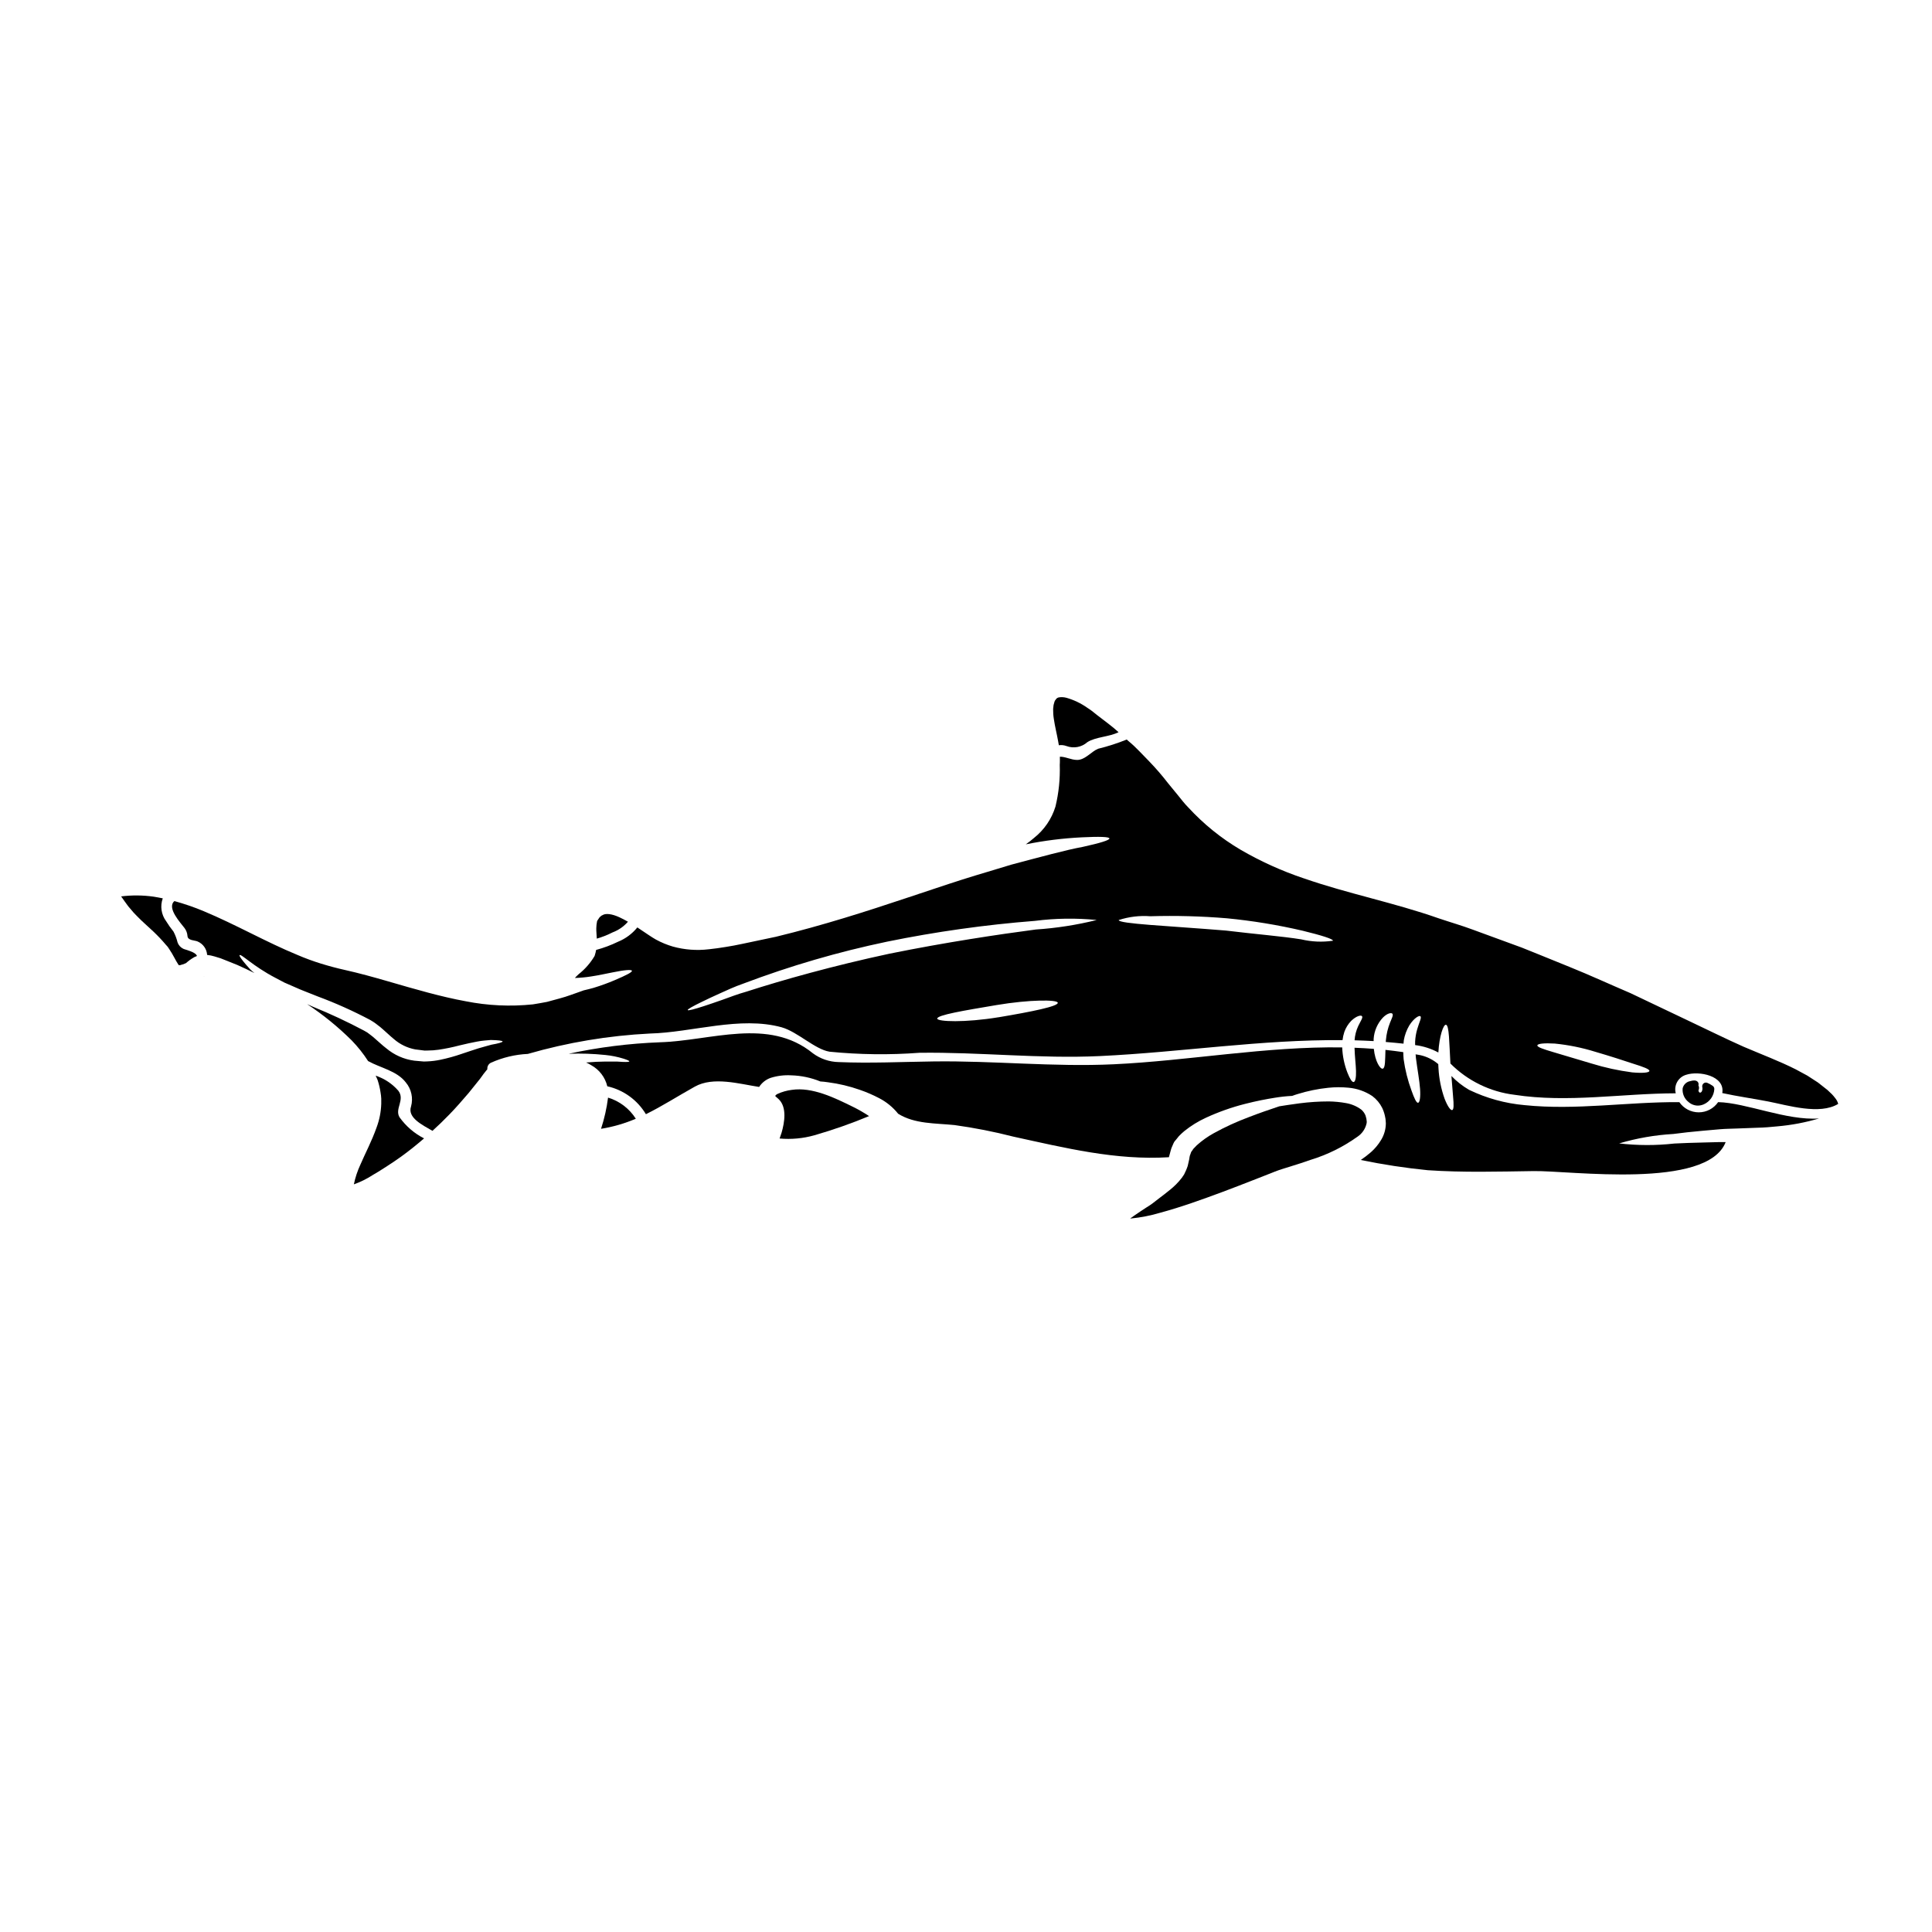 <?xml version="1.0" encoding="UTF-8"?>
<!-- Uploaded to: ICON Repo, www.iconrepo.com, Generator: ICON Repo Mixer Tools -->
<svg fill="#000000" width="800px" height="800px" version="1.1" viewBox="144 144 512 512" xmlns="http://www.w3.org/2000/svg">
 <g>
  <path d="m198.04 402.65 0.039 0.156c0.008-0.039 0.008-0.078 0-0.117-0.02-0.008-0.035-0.023-0.039-0.039z"/>
  <path d="m249.88 440.09c-1.355-2.262 1.531-4.625-0.328-7.047v0.004c-1.605-1.844-3.68-3.219-6-3.988 0.152 0.367 0.367 0.734 0.504 1.121 0.355 1.066 0.617 2.16 0.785 3.269 0.102 0.566 0.168 1.133 0.195 1.707v1.355-0.004c-0.066 2.152-0.484 4.281-1.242 6.297-1.301 3.676-2.984 6.793-4.277 9.812-0.781 1.676-1.367 3.438-1.742 5.25 1.707-0.605 3.336-1.402 4.859-2.383 1.414-0.812 2.688-1.625 3.969-2.457 1.277-0.832 2.516-1.648 3.715-2.519 2.148-1.547 4.144-3.172 6.062-4.82-2.586-1.316-4.812-3.238-6.5-5.598z"/>
  <path d="m192.53 395.41c-0.691-0.34-1.223-0.938-1.473-1.664-0.242-0.996-0.605-1.961-1.082-2.867-0.715-0.887-1.371-1.816-1.969-2.785-1.277-1.738-1.605-3.996-0.871-6.023-0.812-0.152-1.605-0.328-2.418-0.445-2.856-0.402-5.754-0.426-8.617-0.074 0.676 0.949 1.301 1.859 1.859 2.594l1.414 1.664c0.332 0.395 0.91 0.93 1.359 1.395 0.91 0.949 2.07 1.938 3.113 2.922h-0.004c1.184 1.066 2.309 2.195 3.371 3.387l0.734 0.855 0.367 0.395 0.234 0.293v0.035l0.059 0.059 0.098 0.152 0.172 0.273 0.004-0.004c0.469 0.699 0.902 1.426 1.293 2.168 0.371 0.676 0.699 1.301 0.969 1.684v0.004c0.074 0.133 0.164 0.258 0.273 0.367l0.43-0.039c0.113-0.098 0.91-0.211 1.121-0.395 0.539-0.113 0.426-0.465 2.496-1.699 0.25-0.117 0.484-0.215 0.734-0.312-0.32-1.125-3.34-1.707-3.668-1.938z"/>
  <path d="m191.33 399.82h0.062c-0.023-0.035-0.043-0.016-0.062 0z"/>
  <path d="m424.43 340.51c0.059 0.312 0.117 0.637 0.176 0.988 0.684-0.102 1.383-0.027 2.031 0.215 1.887 0.703 4.008 0.309 5.512-1.027 2.188-1.414 5.824-1.395 8.285-2.648-0.875-0.789-1.781-1.551-2.754-2.285s-1.938-1.488-2.906-2.223l-1.414-1.125c-0.371-0.27-0.855-0.617-1.301-0.891l0.004-0.004c-1.664-1.16-3.508-2.039-5.461-2.594-0.668-0.18-1.367-0.211-2.051-0.094-0.09 0.051-0.188 0.09-0.289 0.113-0.066 0.066-0.148 0.117-0.234 0.152-0.152 0.156-0.285 0.332-0.395 0.523-0.117 0-0.293 0.754-0.426 1.219l-0.117 1.047v0.004c-0.016 0.906 0.047 1.812 0.195 2.707 0.273 1.898 0.777 3.852 1.145 5.922z"/>
  <path d="m306.35 391.09c1.57-0.59 2.965-1.559 4.062-2.824-0.789-0.445-1.527-0.852-2.262-1.18-1.969-0.91-3.68-1.121-4.512-0.539-0.273 0.055-0.465 0.348-0.715 0.52l-0.039 0.039-0.25 0.371c-0.113 0.211-0.395 0.539-0.395 0.637h-0.004c-0.125 0.617-0.199 1.246-0.211 1.875-0.02 0.789 0.094 1.742 0.133 2.754v0.004c1.445-0.422 2.852-0.973 4.191-1.656z"/>
  <path d="m305.14 434.88c-0.355 2.809-0.977 5.578-1.859 8.266 3.172-0.512 6.266-1.406 9.215-2.668-1.699-2.688-4.309-4.676-7.356-5.598z"/>
  <path d="m370 437.3c-4.758-2.344-10.723-5.285-16.16-4.473h-0.004c-1.316 0.164-2.606 0.531-3.812 1.082-0.484 0.23-0.676 0.66-0.523 0.465l-0.039 0.117c0.074 0.047 0.137 0.105 0.191 0.176 0.258 0.203 0.504 0.422 0.738 0.656 2.207 2.168 1.512 6.176 0.734 8.867l-0.523 1.527c3.094 0.277 6.207-0.012 9.199-0.852 4.93-1.418 9.777-3.117 14.516-5.086-0.074-0.043-0.145-0.09-0.215-0.141-1.316-0.863-2.688-1.645-4.102-2.34z"/>
  <path d="m593.97 430.77c-0.461-0.641-1.438-0.43-2.195-0.219h-0.047c-0.906 0.242-1.602 0.965-1.809 1.879-0.129 1.379 0.445 2.731 1.527 3.59 0.688 0.621 1.574 0.969 2.5 0.977 0.543-0.004 1.078-0.121 1.574-0.34 1.625-0.715 2.703-2.285 2.793-4.055 0.008-0.34-0.156-0.656-0.434-0.848-0.445-0.309-0.918-0.574-1.414-0.785-0.336-0.145-0.723-0.09-1 0.145-0.281 0.227-0.414 0.594-0.348 0.949 0.086 0.344 0.062 0.707-0.062 1.043-0.051 0.125-0.242 0.539-0.613 0.434-0.098-0.027-0.246-0.141-0.344-0.543v-0.004c0.219-0.43 0.219-0.938 0-1.367 0.094-0.289 0.047-0.605-0.129-0.855z"/>
  <path d="m506.18 441.62c0-0.117 0.02-0.312 0.02-0.395l-0.098-0.789v0.004c-0.059-0.285-0.137-0.562-0.23-0.836-0.242-0.582-0.613-1.105-1.086-1.527-1.195-0.891-2.59-1.488-4.062-1.742-1.523-0.277-3.066-0.426-4.609-0.445-2.582 0.004-5.164 0.172-7.723 0.504-2.441 0.312-4.219 0.617-5.359 0.789h-0.004c-0.191 0.051-0.379 0.117-0.562 0.191-2.07 0.695-4.59 1.547-7.449 2.652-3.215 1.191-6.332 2.621-9.332 4.273-1.629 0.895-3.148 1.973-4.531 3.219-0.293 0.312-0.617 0.617-0.91 0.949l-0.332 0.504-0.191 0.25h-0.02l-0.23 0.656c-0.102 0.223-0.172 0.457-0.215 0.699-0.059 0.477-0.148 0.945-0.27 1.41l-0.23 1.008c-0.074 0.328-0.293 0.734-0.426 1.121l-0.523 1.121-0.617 0.91h-0.004c-0.465 0.609-0.969 1.184-1.512 1.727-0.488 0.488-1.004 0.953-1.547 1.391-1.047 0.871-2.09 1.645-3.059 2.383-0.523 0.395-1.047 0.816-1.574 1.219-0.527 0.406-1.125 0.789-1.703 1.141-1.086 0.715-2.168 1.414-3.215 2.148-0.348 0.23-0.695 0.504-1.043 0.754v0.004c0.059 0.012 0.117 0.012 0.172 0 2.644-0.262 5.258-0.773 7.801-1.531 2.707-0.734 5.481-1.605 8.266-2.555 5.594-1.918 11.02-3.988 16.238-6.039 1.32-0.523 2.633-1.027 3.914-1.531 1.277-0.504 2.594-1.062 4.066-1.508 2.633-0.816 5.09-1.574 7.477-2.422l0.004 0.004c4.375-1.352 8.508-3.398 12.23-6.062 1.285-0.832 2.176-2.148 2.481-3.648z"/>
  <path d="m351.19 416.26c4.16 1.18 8.75 5.805 12.621 6.445l0.004 0.004c7.926 0.789 15.902 0.887 23.848 0.289 15.949-0.215 31.902 1.625 47.832 0.871 21.453-1.008 42.824-4.418 64.289-4.219 0.086-0.746 0.25-1.48 0.484-2.191 0.391-1.094 1.008-2.09 1.816-2.922 1.434-1.375 2.652-1.574 2.867-1.234 0.293 0.395-0.371 1.273-1.008 2.609v-0.004c-0.551 1.191-0.879 2.473-0.969 3.781 1.684 0.055 3.371 0.113 5.055 0.211v-0.602c0.148-2.113 1.023-4.109 2.477-5.652 1.18-1.18 2.266-1.336 2.5-0.988 0.293 0.395-0.172 1.18-0.617 2.32l-0.004 0.004c-0.594 1.484-0.969 3.051-1.105 4.648-0.02 0.172-0.02 0.348-0.039 0.504 1.574 0.133 3.148 0.27 4.703 0.445 0.039-0.293 0.039-0.602 0.078-0.891 0.246-1.391 0.738-2.723 1.453-3.938 1.297-2.051 2.672-2.707 2.945-2.438 0.395 0.348-0.293 1.527-0.836 3.406-0.32 1.082-0.508 2.203-0.562 3.328-0.02 0.293 0 0.617 0 0.91 2.156 0.27 4.246 0.934 6.156 1.969 0.25-4.418 1.359-7.477 2.016-7.356 0.871 0.152 0.852 4.625 1.18 10.277 4.57 4.586 10.551 7.504 16.977 8.285 14.168 2.188 28.496-0.367 42.742-0.395-0.57-2.125 0.672-4.316 2.789-4.918 3.328-1.086 10.316 0.23 9.539 4.856 3.988 0.875 8.422 1.492 12.254 2.246 4.996 0.969 13.59 3.637 18.469 0.617v0.004c-0.152-0.57-0.43-1.098-0.812-1.547-0.254-0.344-0.535-0.676-0.832-0.988-0.367-0.352-0.891-0.852-1.199-1.141-0.832-0.656-1.684-1.32-2.535-1.996-0.93-0.598-1.859-1.219-2.805-1.82-1.027-0.562-2.031-1.102-3.078-1.664-4.219-2.129-8.902-3.894-13.844-6.004-4.875-2.168-9.641-4.547-14.648-6.906l-15.297-7.281c-5.301-2.262-10.629-4.723-16.184-6.965-2.754-1.125-5.574-2.266-8.398-3.41-1.395-0.559-2.805-1.121-4.238-1.703-1.434-0.52-2.867-1.043-4.297-1.574-2.887-1.051-5.789-2.113-8.711-3.191-2.906-1.086-6.004-1.969-9-2.984-11.887-4.18-24.121-6.543-35.773-10.609l-0.008 0.004c-5.797-1.949-11.379-4.477-16.668-7.543-5.172-3.043-9.859-6.832-13.918-11.25-1.086-1.082-1.824-2.129-2.711-3.191l-2.621-3.195c-1.566-2.031-3.246-3.977-5.027-5.824-1.801-1.797-3.449-3.695-5.344-5.246-0.191-0.172-0.395-0.348-0.598-0.523l-0.004-0.004c-2.461 0.992-4.992 1.809-7.57 2.441-1.801 0.715-3.43 2.965-5.559 2.965-1.645 0-3.019-0.875-4.586-0.855v0.395l0.004 0.355c0 0.465 0 0.949-0.035 1.414v-0.004c0.117 3.727-0.266 7.453-1.145 11.074-1.012 3.281-2.996 6.176-5.695 8.305-0.715 0.617-1.43 1.18-2.164 1.684 4.883-0.988 9.832-1.609 14.809-1.855 4.684-0.23 7.297-0.156 7.356 0.293 0.059 0.449-2.441 1.215-7.008 2.223-4.648 0.855-11.074 2.633-18.992 4.723-3.969 1.238-8.305 2.461-12.949 3.938-4.644 1.477-9.605 3.176-14.832 4.898-10.434 3.484-22.066 7.238-34.609 10.277-3.004 0.641-5.984 1.258-8.906 1.879-1.473 0.332-2.961 0.582-4.371 0.816-1.473 0.23-2.945 0.465-4.492 0.617l0.004-0.004c-3.199 0.387-6.441 0.145-9.547-0.715-1.559-0.457-3.062-1.082-4.488-1.859-0.562-0.328-1.18-0.695-1.797-1.121l-1.703-1.141c-0.484-0.332-0.949-0.641-1.414-0.949h-0.004c-1.355 1.676-3.117 2.984-5.117 3.793-1.859 0.906-3.805 1.633-5.805 2.168-0.086 0.484-0.199 0.961-0.352 1.43l-0.055 0.156-0.039 0.078v0.004c-1.098 1.836-2.519 3.453-4.199 4.777-0.395 0.352-0.695 0.676-0.988 0.988 1.426-0.039 2.848-0.172 4.258-0.395 2.223-0.332 4.16-0.789 5.746-1.086 3.195-0.656 5.016-0.789 5.117-0.426 0.102 0.363-1.492 1.18-4.492 2.461h0.004c-1.859 0.793-3.758 1.484-5.691 2.07-0.816 0.211-1.664 0.465-2.594 0.656-0.25 0.098-0.445 0.176-0.695 0.25-1.703 0.562-3.602 1.359-5.691 1.898-1.066 0.293-2.188 0.602-3.348 0.91-1.18 0.211-2.441 0.465-3.754 0.66h-0.008c-5.945 0.617-11.945 0.336-17.809-0.832-6.484-1.18-13.383-3.191-20.711-5.32-3.699-1.066-7.375-2.094-11.344-2.984-1.938-0.426-4.184-1.023-6.254-1.664s-4.199-1.414-6.25-2.301c-8.266-3.391-16.262-8.016-24.836-11.594v-0.004c-2.531-1.055-5.125-1.945-7.766-2.676-2.129 1.781 1.645 5.769 2.672 7.144 0.461 0.613 0.734 1.344 0.785 2.109 0.074 1.238 1.938 1.105 2.688 1.453 1.445 0.617 2.422 1.996 2.519 3.562 0.656 0.07 1.305 0.203 1.938 0.395l1.645 0.504 1.469 0.582 2.945 1.18c1.547 0.676 3.059 1.414 4.551 2.148-0.395-0.312-0.789-0.641-1.105-0.949-0.395-0.449-0.754-0.855-1.082-1.219-1.301-1.512-1.918-2.422-1.762-2.574 0.371-0.465 3.508 2.883 9.484 6 0.754 0.395 1.551 0.816 2.383 1.258 0.875 0.367 1.762 0.754 2.711 1.18 1.82 0.852 3.91 1.574 6.039 2.461h-0.004c4.797 1.777 9.473 3.875 13.996 6.269l0.852 0.523c0.312 0.191 0.602 0.426 0.914 0.656l-0.004 0.004c0.582 0.418 1.137 0.867 1.668 1.352 1.023 0.875 1.914 1.781 2.848 2.519h-0.004c1.609 1.41 3.57 2.359 5.672 2.754 0.578 0.078 1.141 0.133 1.719 0.211v0.004c0.52 0.102 1.051 0.125 1.574 0.078 0.973-0.004 1.941-0.074 2.902-0.211 1.844-0.277 3.676-0.652 5.481-1.129 1.703-0.426 3.289-0.75 4.684-1.023 1.395-0.273 2.652-0.332 3.641-0.426 2.035 0.035 3.148 0.191 3.148 0.395 0 0.199-1.086 0.523-2.965 0.852-0.949 0.293-2.07 0.543-3.387 0.949s-2.824 0.93-4.473 1.473h0.004c-1.859 0.645-3.762 1.172-5.691 1.574-1.141 0.238-2.301 0.383-3.469 0.43-0.578 0.051-1.164 0.039-1.738-0.043-0.582-0.059-1.145-0.098-1.723-0.156-2.723-0.367-5.281-1.5-7.379-3.269-1.082-0.812-1.996-1.738-2.961-2.535h0.004c-0.445-0.406-0.91-0.789-1.395-1.141-0.234-0.172-0.449-0.352-0.695-0.523l-0.875-0.504c-4.383-2.328-8.879-4.43-13.473-6.297l-1.605-0.715v-0.004c4.258 2.812 8.227 6.043 11.848 9.641 1.617 1.672 3.07 3.5 4.328 5.457 3.309 1.84 7.629 2.574 9.988 5.652 1.484 1.766 2.004 4.148 1.395 6.371-1.023 2.965 2.945 4.879 5.672 6.469 1.551-1.414 3.043-2.848 4.438-4.297 1.879-1.918 3.543-3.871 5.148-5.731 0.789-1.008 1.574-1.969 2.363-2.941l0.578-0.715 0.484-0.66c0.352-0.5 0.715-1.004 1.145-1.508 0.113-0.152 0.273-0.332 0.395-0.484l-0.004-0.004c-0.078-0.73 0.32-1.426 0.988-1.727 3.07-1.375 6.375-2.164 9.738-2.32 10.535-3.043 21.391-4.856 32.344-5.402 11.25-0.285 23.875-4.699 34.973-1.641zm204.85 4.297c3.633 0.363 7.219 1.09 10.703 2.172 4.047 1.18 7.625 2.344 10.164 3.191 2.633 0.816 4.277 1.434 4.199 1.898-0.078 0.465-1.82 0.621-4.609 0.371v-0.004c-3.613-0.473-7.184-1.25-10.664-2.324-3.988-1.18-7.586-2.262-10.199-3.039-2.613-0.777-4.258-1.316-4.219-1.777 0.039-0.469 1.809-0.66 4.637-0.488zm-107.21-33.742c6.773-0.199 13.555-0.02 20.305 0.543 6.758 0.652 13.465 1.754 20.074 3.293 5.07 1.238 8.129 2.207 8.035 2.652-2.805 0.418-5.664 0.293-8.422-0.367-5.09-0.816-12.176-1.379-19.957-2.328-15.547-1.273-28.398-1.777-28.398-2.785 2.695-0.879 5.535-1.223 8.363-1.008zm-40.207 26.766c-8.941 1.473-16.137 1.18-16.238 0.371-0.117-0.949 7.086-2.148 15.715-3.602 8.789-1.473 16.164-1.473 16.223-0.602 0.062 0.953-6.93 2.367-15.699 3.84zm-78.555-4.113c1.258-0.621 2.824-1.359 4.668-2.188 1.844-0.832 3.891-1.797 6.297-2.633 12.375-4.676 25.094-8.387 38.039-11.094 12.934-2.641 26.02-4.481 39.184-5.512 5.438-0.695 10.938-0.773 16.395-0.23-5.305 1.316-10.711 2.16-16.164 2.519-9.969 1.316-23.715 3.367-38.738 6.402-15 3.215-28.34 6.969-37.879 10.047-2.422 0.676-4.551 1.512-6.445 2.188-1.898 0.676-3.543 1.219-4.879 1.664-2.688 0.871-4.219 1.254-4.293 1.043-0.078-0.207 1.262-0.973 3.816-2.207z"/>
  <path d="m589.04 436.08c-13.688-0.094-27.375 2.207-41.039 0.789h-0.004c-5.094-0.453-10.066-1.824-14.672-4.047-1.727-1-3.301-2.238-4.684-3.676 0.172 2.109 0.328 4.008 0.445 5.512 0.191 2.035 0.211 3.41-0.23 3.523-0.445 0.113-1.219-0.969-1.996-2.941h-0.004c-0.941-2.629-1.496-5.383-1.645-8.172 0-0.348-0.039-0.715-0.055-1.062-1.348-1.156-2.957-1.965-4.688-2.363-0.426-0.098-0.871-0.152-1.316-0.23 0.039 0.312 0.039 0.598 0.078 0.93 0.395 3.098 0.949 6.019 1.102 8.227 0.152 2.207-0.078 3.602-0.523 3.68-0.445 0.078-1.027-1.219-1.738-3.215-0.996-2.691-1.695-5.484-2.094-8.328-0.055-0.637-0.074-1.254-0.094-1.879-1.574-0.23-3.148-0.426-4.723-0.598-0.098 2.691-0.02 4.762-0.695 4.977-0.676 0.211-2.055-1.918-2.383-5.246-1.703-0.133-3.43-0.23-5.117-0.293 0.059 2.285 0.352 4.492 0.395 6.176s-0.172 2.824-0.621 2.906c-0.449 0.078-1.023-0.891-1.645-2.461h-0.004c-0.832-2.144-1.305-4.414-1.391-6.715-20.188-0.293-40.727 3.543-60.551 4.473-15.949 0.754-31.785-0.969-47.734-0.754-8.363 0.113-16.805 0.523-25.148 0.172h-0.004c-2.461-0.047-4.852-0.859-6.832-2.324-11.77-9.602-27.02-3.309-40.539-2.926v0.004c-8.141 0.305-16.238 1.32-24.199 3.043 3.25-0.121 6.504-0.012 9.738 0.324 1.629 0.164 3.234 0.488 4.801 0.969 1.023 0.332 1.547 0.562 1.547 0.715 0 0.152-0.598 0.191-1.703 0.152-0.543 0-1.238-0.113-2.031-0.094s-1.684 0-2.711 0c-1.434 0-3.117 0.094-4.996 0.25v0.004c0.469 0.207 0.922 0.449 1.355 0.719 2.141 1.176 3.684 3.203 4.25 5.578 4.281 0.961 7.981 3.633 10.23 7.398 4.258-2.09 8.305-4.703 12.953-7.297 4.894-2.754 11.809-0.734 17.051 0.074h0.004c0.719-1.113 1.789-1.961 3.039-2.402 1.758-0.555 3.602-0.781 5.441-0.676 2.656 0.07 5.281 0.621 7.742 1.625 0.637 0.039 1.297 0.098 2.031 0.215 2.883 0.371 5.719 1.047 8.457 2.012 1.73 0.598 3.414 1.324 5.035 2.168 1.973 1.008 3.711 2.43 5.094 4.16 4.414 2.754 9.871 2.481 14.957 3.004 5.238 0.727 10.438 1.746 15.562 3.059 13.664 2.981 27.16 6.328 41.234 5.461 0.172-0.66 0.348-1.301 0.52-1.918 0.078-0.312 0.188-0.617 0.328-0.91l0.328-0.754 0.02-0.059 0.23-0.445 0.078-0.098 0.172-0.211 0.332-0.395 0.656-0.816h0.004c0.445-0.465 0.918-0.902 1.414-1.316 1.754-1.414 3.68-2.602 5.731-3.543 3.324-1.531 6.785-2.758 10.336-3.66 3.078-0.789 5.769-1.297 7.977-1.645 1.504-0.246 3.023-0.41 4.547-0.484 0.445-0.172 0.914-0.328 1.434-0.484 2.641-0.82 5.359-1.379 8.109-1.664 1.789-0.191 3.594-0.195 5.383-0.02 2.25 0.195 4.418 0.957 6.297 2.207 1.113 0.828 2.016 1.91 2.633 3.148 0.316 0.676 0.559 1.383 0.719 2.113l0.152 0.789c0.059 0.449 0.059 0.789 0.094 1.18v-0.004c-0.012 1.57-0.453 3.102-1.273 4.438-0.723 1.199-1.625 2.285-2.676 3.211-0.855 0.742-1.754 1.434-2.691 2.07 5.867 1.215 11.793 2.121 17.754 2.711 9.371 0.637 18.684 0.367 28.07 0.23 9.66-0.152 45.973 4.957 50.871-7.688h-1.551l-4.394 0.117c-2.805 0.059-5.379 0.152-7.727 0.273l0.004 0.004c-4.84 0.539-9.727 0.527-14.562-0.039 4.676-1.383 9.496-2.223 14.363-2.5 2.32-0.309 4.918-0.598 7.797-0.852 1.434-0.113 2.945-0.25 4.496-0.395 1.551-0.141 3.148-0.137 4.816-0.211s3.371-0.117 5.148-0.195c1.703-0.035 3.508-0.172 5.324-0.367h0.004c3.734-0.324 7.426-1.023 11.02-2.09-8.559 0.617-19.316-4.164-26.734-4.328v-0.004c-1.164 1.695-3.086 2.707-5.141 2.707-2.055 0-3.981-1.008-5.144-2.703z"/>
 </g>
</svg>